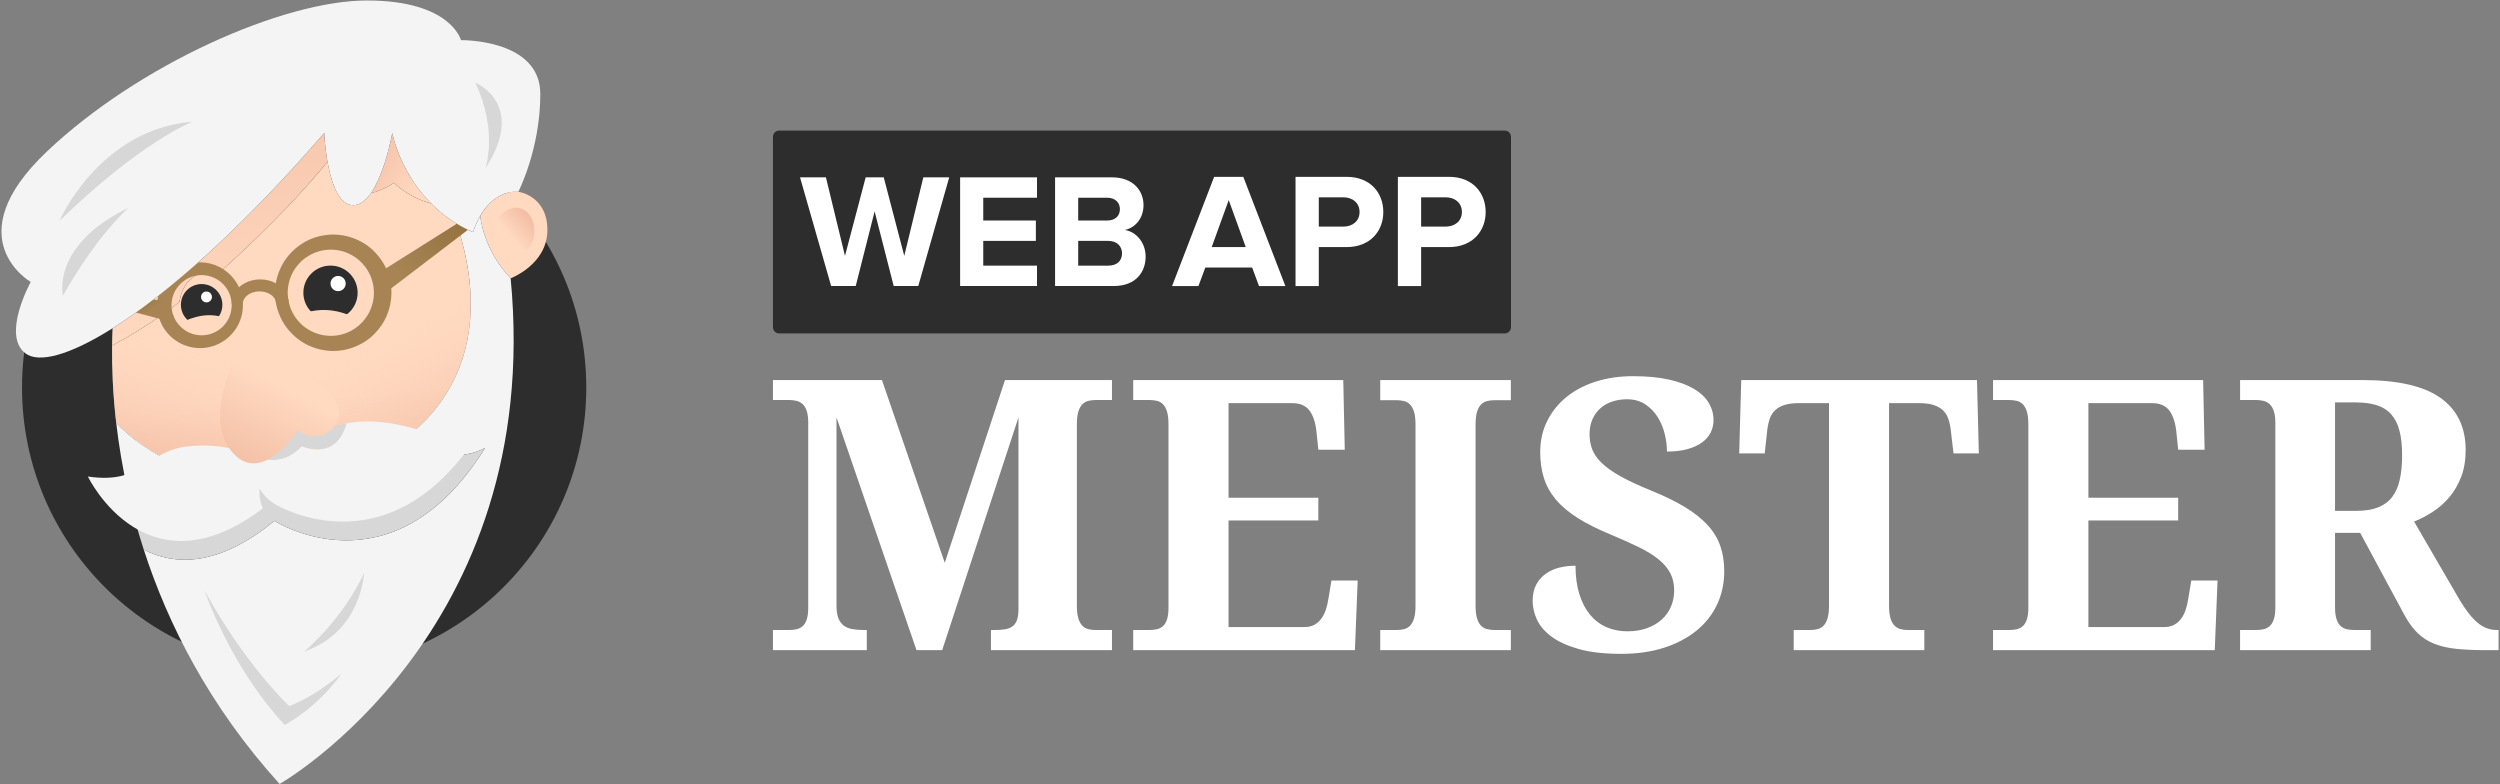 <?xml version="1.0" encoding="UTF-8" standalone="no"?>
<svg width="1364px" height="428px" viewBox="0 0 1364 428" version="1.1" xmlns="http://www.w3.org/2000/svg" xmlns:xlink="http://www.w3.org/1999/xlink" xmlns:sketch="http://www.bohemiancoding.com/sketch/ns">
    <rect x="0" y="0" width="1364" height="428" fill="#808080" stroke="none"/>
    <!-- Generator: Sketch 3.3.2 (12043) - http://www.bohemiancoding.com/sketch -->
    <title>Slice 1</title>
    <desc>Created with Sketch.</desc>
    <defs>
        <linearGradient x1="75.356%" y1="87.008%" x2="-22.577%" y2="11.715%" id="linearGradient-1">
            <stop stop-color="#FFD9C0" offset="0%"></stop>
            <stop stop-color="#F1BBA1" offset="100%"></stop>
        </linearGradient>
        <linearGradient x1="52.082%" y1="76.725%" x2="56.038%" y2="112.478%" id="linearGradient-2">
            <stop stop-color="#FFD9C0" offset="0%"></stop>
            <stop stop-color="#F1BBA1" offset="100%"></stop>
        </linearGradient>
        <linearGradient x1="55.824%" y1="63.026%" x2="82.302%" y2="102.141%" id="linearGradient-3">
            <stop stop-color="#FFD9C0" stop-opacity="0" offset="0%"></stop>
            <stop stop-color="#F1BBA1" offset="100%"></stop>
        </linearGradient>
        <linearGradient x1="46.346%" y1="68.751%" x2="29.709%" y2="113.353%" id="linearGradient-4">
            <stop stop-color="#FFD9C0" stop-opacity="0" offset="0%"></stop>
            <stop stop-color="#F1BBA1" offset="100%"></stop>
        </linearGradient>
        <linearGradient x1="49.999%" y1="104.282%" x2="49.999%" y2="-88.319%" id="linearGradient-5">
            <stop stop-color="#FFD9C0" offset="0%"></stop>
            <stop stop-color="#F1BBA1" offset="100%"></stop>
        </linearGradient>
        <linearGradient x1="58.726%" y1="34.057%" x2="27.791%" y2="96.278%" id="linearGradient-6">
            <stop stop-color="#FFD9C0" offset="0%"></stop>
            <stop stop-color="#F1BBA1" offset="100%"></stop>
        </linearGradient>
        <linearGradient x1="23.212%" y1="75.141%" x2="121.725%" y2="-7.317%" id="linearGradient-7">
            <stop stop-color="#A88454" offset="0%"></stop>
            <stop stop-color="#896B37" offset="100%"></stop>
        </linearGradient>
        <linearGradient x1="82.66%" y1="63.503%" x2="40.138%" y2="38.899%" id="linearGradient-8">
            <stop stop-color="#A88454" offset="0%"></stop>
            <stop stop-color="#896B37" offset="100%"></stop>
        </linearGradient>
        <linearGradient x1="38.078%" y1="64.956%" x2="86.37%" y2="17.115%" id="linearGradient-9">
            <stop stop-color="#FFD9C0" offset="0%"></stop>
            <stop stop-color="#F1BBA1" offset="100%"></stop>
        </linearGradient>
    </defs>
    <g id="Page-1" stroke="none" stroke-width="1" fill="none" fill-rule="evenodd" sketch:type="MSPage">
        <g id="wam_headerlogo" sketch:type="MSLayerGroup">
            <g id="Group" sketch:type="MSShapeGroup">
                <path d="M319.872,211.435 C319.872,126.42 250.957,57.504 165.945,57.504 C80.931,57.504 12.017,126.42 12.017,211.435 C12.017,296.446 80.932,365.364 165.945,365.364 C250.957,365.363 319.872,296.445 319.872,211.435 L319.872,211.435 Z" id="Shape" fill="#2D2D2D"></path>
                <g>
                    <g transform="translate(61, 72)" id="Shape">
                        <path d="M237.66,53.493 C237.66,34.683 221.811,32.622 221.811,32.622 C221.811,32.622 209.73,30.733 201.019,45.821 C201.053,46.237 202.636,64.137 217.61,79.852 C217.61,79.853 237.66,72.303 237.66,53.493 L237.66,53.493 Z" fill="#FFD9C0"></path>
                        <g>
                            <path d="M174.247,39.046 C156.892,21.604 153.016,0.543 153.016,0.543 C153.016,0.543 149.197,22.18 141.401,33.396 C144.992,32.495 149.431,30.824 153.966,27.726 C153.965,27.726 161.186,35.45 174.247,39.046 L174.247,39.046 Z" fill="url(#linearGradient-1)"></path>
                            <path d="M174.247,39.046 C161.186,35.45 153.966,27.726 153.966,27.726 C149.431,30.824 144.991,32.495 141.401,33.396 C138.676,37.316 135.464,39.966 131.758,39.966 C123.631,39.966 119.625,27.233 117.679,16.237 C93.251,46.389 59.125,76.296 59.125,76.296 C38.427,73.784 36.92,92.725 36.92,92.725 C22.666,103.995 7.753,112.49 0.137,116.548 C0.018,127.673 0.482,142.057 2.416,158.772 C10.47,167.176 23.694,177.541 44.024,184.516 L155.335,169.829 C155.335,169.829 217.012,137.251 188.17,50.021 C182.766,46.736 178.164,42.983 174.247,39.046 L174.247,39.046 Z" fill="url(#linearGradient-2)"></path>
                            <path d="M174.247,39.046 C161.186,35.45 153.966,27.726 153.966,27.726 C149.431,30.824 144.991,32.495 141.401,33.396 C138.676,37.316 135.464,39.966 131.758,39.966 C123.631,39.966 119.625,27.233 117.679,16.237 C93.251,46.389 59.125,76.296 59.125,76.296 C38.427,73.784 36.92,92.725 36.92,92.725 C22.666,103.995 7.753,112.49 0.137,116.548 C0.018,127.673 0.482,142.057 2.416,158.772 C10.47,167.176 23.694,177.541 44.024,184.516 L155.335,169.829 C155.335,169.829 217.012,137.251 188.17,50.021 C182.766,46.736 178.164,42.983 174.247,39.046 L174.247,39.046 Z" fill="url(#linearGradient-3)"></path>
                            <path d="M174.247,39.046 C161.186,35.45 153.966,27.726 153.966,27.726 C149.431,30.824 144.991,32.495 141.401,33.396 C138.676,37.316 135.464,39.966 131.758,39.966 C123.631,39.966 119.625,27.233 117.679,16.237 C93.251,46.389 59.125,76.296 59.125,76.296 C38.427,73.784 36.92,92.725 36.92,92.725 C22.666,103.995 7.753,112.49 0.137,116.548 C0.018,127.673 0.482,142.057 2.416,158.772 C10.47,167.176 23.694,177.541 44.024,184.516 L155.335,169.829 C155.335,169.829 217.012,137.251 188.17,50.021 C182.766,46.736 178.164,42.983 174.247,39.046 L174.247,39.046 Z" fill="url(#linearGradient-4)"></path>
                            <path d="M59.125,76.296 C59.125,76.296 93.25,46.39 117.679,16.237 C116.203,7.888 115.912,0.543 115.912,0.543 C70.523,53.125 30.105,88.412 0.39,107.123 C0.267,109.926 0.174,113.082 0.137,116.548 C7.753,112.489 22.666,103.994 36.92,92.725 C36.919,92.725 38.427,73.784 59.125,76.296 L59.125,76.296 Z" fill="url(#linearGradient-5)"></path>
                        </g>
                    </g>
                    <g transform="translate(47, 117)" id="Shape">
                        <g transform="translate(16, 0)">
                            <path d="M0.415,113.771 C1.783,125.594 3.889,138.584 7.041,152.401 C18.637,148.919 23.835,140.479 36.761,137.561 C19.39,130.695 7.748,121.427 0.415,113.771 L0.415,113.771 Z" fill="#F4F4F4"></path>
                            <path d="M79.192,141.953 C84.886,144.908 93.92,146.587 103.688,136.741 C103.688,136.741 119.659,144.132 126.622,128.353 L60.396,137.093 C71.568,138.683 79.162,142.153 79.162,142.153 C79.162,142.153 79.17,142.082 79.192,141.953 L79.192,141.953 Z" fill="#F4F4F4"></path>
                            <path d="M215.61,34.853 C200.636,19.138 199.052,1.238 199.019,0.822 C197.591,3.288 196.254,6.193 195.077,9.652 C191.888,8.257 188.926,6.701 186.169,5.022 C213.387,87.343 159.997,120.984 153.902,124.51 C161.492,125.877 168.456,128.031 174.497,129.783 C190.472,134.423 201.682,127.338 201.682,127.338 C151.051,208.889 86.76,167.146 86.76,167.146 C55.699,192.645 31.95,191.446 15.423,182.858 C28.521,223.341 51.099,268.237 89.562,310.735 C89.561,310.734 234.162,228.479 215.61,34.853 L215.61,34.853 Z" fill="#F4F4F4"></path>
                            <path d="M60.396,137.094 C54.346,136.228 47.251,135.912 39.739,137 C38.697,137.15 37.714,137.344 36.761,137.562 C38.466,138.233 40.206,138.892 42.023,139.516 L60.396,137.094 L60.396,137.094 Z" fill="#F4F4F4"></path>
                            <path d="M153.902,124.51 C145.881,123.068 137.16,122.509 128.078,124.25 C127.657,125.773 127.162,127.125 126.621,128.354 L153.333,124.83 C153.334,124.829 153.539,124.721 153.902,124.51 L153.902,124.51 Z" fill="#F4F4F4"></path>
                            <path d="M86.76,167.146 C86.76,167.146 151.051,208.889 201.682,127.338 C201.682,127.338 190.473,134.423 174.497,129.783 C168.456,128.031 161.493,125.877 153.902,124.51 C153.538,124.721 153.334,124.829 153.334,124.829 L126.622,128.353 C119.659,144.131 103.688,136.741 103.688,136.741 C93.92,146.587 84.886,144.908 79.192,141.953 C79.171,142.082 79.162,142.153 79.162,142.153 C79.162,142.153 71.568,138.683 60.396,137.093 L42.023,139.515 C40.206,138.891 38.466,138.232 36.761,137.561 C23.836,140.479 18.637,148.918 7.041,152.401 C9.272,162.176 12.029,172.369 15.422,182.857 C31.95,191.445 55.699,192.645 86.76,167.146 L86.76,167.146 Z" fill="#D7D7D7"></path>
                        </g>
                        <path d="M117.72,126.505 C117.72,126.505 136.282,135.105 142.111,114.012 C137.063,114.98 131.903,116.656 126.691,119.288 C126.691,119.288 115.171,107.702 103.502,116.456 C95.057,122.789 93.447,130.402 93.227,131.715 C98.92,134.667 107.951,136.349 117.72,126.505 L117.72,126.505 Z" fill="#D7D7D7"></path>
                        <path d="M188.531,119.546 C176.105,115.941 159.788,110.62 142.111,114.012 C136.282,135.105 117.72,126.505 117.72,126.505 C107.951,136.349 98.921,134.667 93.226,131.715 C93.204,131.846 93.195,131.916 93.195,131.916 C93.195,131.916 75.16,123.671 53.773,126.762 C32.385,129.854 31.098,147.375 0.951,142.995 C0.951,142.995 33.928,211.791 100.794,156.908 C100.794,156.908 165.084,198.649 215.715,117.1 C215.715,117.101 204.505,124.185 188.531,119.546 L188.531,119.546 Z" fill="#F4F4F4"></path>
                    </g>
                    <path d="M133.496,184.498 C133.496,184.498 109.533,224.436 125.766,245.565 C142,266.692 162.354,235.002 162.354,235.002 C162.354,235.002 172.843,242.761 181.374,233.664 C188.54,226.026 184.39,217.433 177.046,212.213" id="Shape" fill="url(#linearGradient-6)"></path>
                    <circle id="Oval" fill="#2D2D2D" cx="180.321" cy="159.709" r="14.802"></circle>
                    <path d="M188.623,154.672 C188.606,152.379 186.735,150.538 184.441,150.551 C182.149,150.57 180.305,152.442 180.321,154.734 C180.34,157.025 182.212,158.87 184.504,158.853 C186.796,158.836 188.641,156.965 188.623,154.672 L188.623,154.672 Z" id="Shape" fill="#FFFFFF"></path>
                    <circle id="Oval" fill="#2D2D2D" cx="110.013" cy="166.293" r="11.311"></circle>
                    <circle id="Oval" fill="#FFFFFF" cx="112.658" cy="162.017" r="2.972"></circle>
                    <path d="M161.14,173.421 C161.14,173.421 177.54,160.926 202.499,178.493 C202.499,178.493 174.201,192.433 161.14,173.421 L161.14,173.421 Z" id="Shape" fill="#FFD9C0"></path>
                    <path d="M126.316,175.361 C126.316,175.361 113.388,165.51 93.71,179.36 C93.71,179.36 116.02,190.349 126.316,175.361 L126.316,175.361 Z" id="Shape" fill="#FFD9C0"></path>
                    <g transform="translate(45, 114)" id="Shape">
                        <g transform="translate(40, 29)" fill="#A88454">
                            <path d="M47.534,23.196 C47.534,23.196 47.507,22.709 47.458,21.794 C47.439,21.552 47.447,21.338 47.4,20.999 C47.351,20.656 47.297,20.283 47.238,19.878 C47.171,19.478 47.116,19.027 47.019,18.59 C46.908,18.161 46.79,17.711 46.666,17.232 C46.122,15.341 45.266,13.06 43.741,10.757 C42.236,8.457 40.107,6.112 37.296,4.173 C34.482,2.259 30.954,0.81 27.04,0.305 C26.552,0.228 26.056,0.228 25.558,0.187 L24.81,0.143 L24.433,0.123 L23.929,0.136 C23.042,0.186 22.3,0.151 21.092,0.345 C20.548,0.427 19.959,0.486 19.443,0.604 C18.933,0.731 18.418,0.857 17.903,0.983 C17.379,1.093 16.882,1.297 16.375,1.47 C15.873,1.661 15.345,1.802 14.863,2.049 C12.858,2.897 10.982,4.097 9.226,5.485 C7.499,6.922 5.987,8.639 4.682,10.525 C3.405,12.438 2.429,14.563 1.736,16.79 C1.44,17.917 1.134,19.045 1.004,20.209 C0.916,20.787 0.824,21.365 0.816,21.947 L0.774,22.822 L0.755,23.26 L0.746,23.48 L0.742,23.585 L0.74,23.643 C0.742,23.747 0.731,23.48 0.744,23.895 L0.834,25.36 C0.858,25.623 0.847,25.802 0.899,26.136 L1.04,27.074 C1.203,28.37 1.528,29.468 1.837,30.591 C2.563,32.806 3.572,34.916 4.878,36.809 C6.21,38.676 7.748,40.372 9.493,41.781 C11.27,43.147 13.163,44.317 15.181,45.132 C17.195,45.93 19.263,46.531 21.333,46.736 C22.362,46.906 23.392,46.885 24.401,46.918 L24.59,46.921 L24.684,46.921 L24.731,46.922 L24.948,46.916 L25.27,46.891 L25.909,46.84 L26.543,46.789 C26.756,46.772 26.944,46.766 27.23,46.715 C28.255,46.534 29.353,46.402 30.231,46.11 C30.69,45.978 31.146,45.846 31.599,45.717 C32.04,45.557 32.472,45.379 32.901,45.213 C34.628,44.547 36.167,43.629 37.58,42.681 C40.362,40.701 42.457,38.326 43.927,36.001 C45.417,33.677 46.242,31.384 46.758,29.485 C46.875,29.005 46.985,28.554 47.089,28.125 C47.179,27.695 47.22,27.282 47.278,26.903 C47.394,26.144 47.476,25.501 47.478,24.968 C47.517,23.915 47.539,23.354 47.539,23.354 L47.534,23.196 L47.534,23.196 Z M41.374,24.588 C41.378,24.978 41.306,25.447 41.215,26.006 C41.168,26.281 41.142,26.585 41.074,26.899 C40.994,27.21 40.909,27.542 40.819,27.89 C40.428,29.272 39.83,30.949 38.681,32.612 C37.562,34.27 36.008,35.987 33.932,37.314 C32.879,37.944 31.759,38.568 30.509,38.981 C30.199,39.087 29.886,39.195 29.571,39.305 C29.247,39.379 28.92,39.457 28.591,39.534 C27.908,39.735 27.341,39.731 26.716,39.852 C26.588,39.886 26.353,39.886 26.144,39.895 L25.508,39.919 L24.869,39.941 L24.685,39.949 C24.342,39.961 24.613,39.953 24.547,39.954 L24.685,39.949 L24.65,39.948 L24.585,39.941 L24.451,39.932 C23.742,39.865 23.017,39.874 22.306,39.71 C20.867,39.52 19.461,39.021 18.098,38.424 C16.733,37.809 15.477,36.936 14.298,35.965 C13.141,34.958 12.126,33.783 11.249,32.497 C10.409,31.189 9.766,29.76 9.274,28.278 L8.981,27.14 C8.854,26.744 8.866,26.441 8.789,26.092 L8.699,25.581 C8.659,25.436 8.664,25.123 8.645,24.9 L8.575,23.595 L8.575,23.596 C8.571,23.522 8.58,23.82 8.566,23.436 L8.575,23.595 L8.576,23.56 L8.58,23.485 L8.586,23.339 L8.599,23.046 L8.621,22.456 C8.614,22.058 8.681,21.673 8.738,21.285 C8.809,20.499 9.025,19.747 9.205,18.983 C9.672,17.494 10.296,16.055 11.117,14.735 C11.974,13.438 12.973,12.247 14.114,11.224 C15.278,10.235 16.521,9.343 17.878,8.71 C18.199,8.512 18.565,8.421 18.902,8.268 C19.249,8.135 19.582,7.965 19.94,7.885 C20.294,7.782 20.647,7.676 20.996,7.573 C21.345,7.475 21.645,7.452 21.967,7.375 C22.493,7.213 23.504,7.179 24.333,7.103 L24.495,7.092 L24.524,7.089 L24.474,7.089 C24.306,7.094 24.667,7.079 24.616,7.08 L24.574,7.086 L24.524,7.089 L24.739,7.096 L25.27,7.109 C25.62,7.124 25.977,7.096 26.319,7.14 C29.09,7.383 31.636,8.3 33.726,9.588 C35.82,10.883 37.402,12.577 38.543,14.221 C39.715,15.865 40.339,17.533 40.751,18.909 C40.846,19.259 40.936,19.588 41.022,19.9 C41.091,20.201 41.115,20.462 41.165,20.715 C41.21,20.966 41.252,21.201 41.292,21.412 C41.332,21.63 41.332,21.932 41.351,22.145 C41.393,22.81 41.419,23.243 41.432,23.433 C41.432,23.418 41.434,23.394 41.434,23.394 L41.438,23.546 C41.438,23.546 41.436,23.503 41.432,23.433 C41.427,23.532 41.408,23.912 41.374,24.588 L41.374,24.588 Z"></path>
                            <path d="M15.478,22.43 L15.478,22.43 L15.47,22.287 C15.482,22.628 15.474,22.363 15.478,22.43 L15.478,22.43 Z"></path>
                            <path d="M29.78,36.945 L29.78,36.945 L29.657,36.949 C29.716,36.948 29.476,36.956 29.78,36.945 L29.78,36.945 Z"></path>
                            <path d="M44.651,22.25 C44.651,22.25 44.649,22.272 44.649,22.285 C44.653,22.348 44.655,22.386 44.655,22.386 L44.651,22.25 L44.651,22.25 Z"></path>
                            <path d="M29.719,7.768 C29.765,7.767 29.444,7.78 29.594,7.775 L29.639,7.775 L29.683,7.772 L29.719,7.768 L29.719,7.768 Z"></path>
                        </g>
                        <g transform="translate(105, 13)" fill="#A88454">
                            <path d="M63.576,32.482 C63.576,32.482 63.539,31.805 63.468,30.535 C63.442,30.196 63.452,29.909 63.39,29.425 C63.318,28.942 63.24,28.407 63.158,27.832 C63.064,27.266 62.985,26.623 62.848,26.004 C62.691,25.402 62.526,24.765 62.351,24.091 C61.587,21.427 60.384,18.208 58.176,15.018 C56.015,11.83 53.006,8.558 49.004,6.008 C45.02,3.468 40.101,1.63 34.749,1.105 C34.083,1.018 33.405,1.041 32.728,1.004 L31.708,0.977 L31.196,0.963 L30.925,0.968 L30.869,0.972 L30.758,0.98 L30.534,0.997 C29.31,1.105 28.248,1.105 26.66,1.407 C25.933,1.537 25.16,1.634 24.47,1.818 C23.787,2.007 23.101,2.196 22.412,2.388 C21.718,2.555 21.06,2.852 20.385,3.102 C19.723,3.384 19.023,3.586 18.388,3.939 C15.744,5.15 13.298,6.823 11.034,8.729 C8.799,10.678 6.828,12.962 5.155,15.469 C3.529,18.014 2.278,20.798 1.357,23.699 L0.796,25.918 C0.579,26.652 0.536,27.419 0.404,28.168 C0.289,28.923 0.168,29.676 0.157,30.441 L0.104,31.583 L0.079,32.153 L0.067,32.438 L0.062,32.582 L0.059,32.652 C0.059,32.754 0.052,32.526 0.059,32.899 L0.154,34.93 C0.179,35.286 0.158,35.569 0.224,35.985 L0.39,37.181 L0.568,38.378 L0.658,38.975 L0.796,39.532 L1.357,41.748 C2.277,44.648 3.529,47.437 5.155,49.979 C6.829,52.485 8.799,54.768 11.034,56.721 C13.298,58.625 15.743,60.297 18.388,61.508 C21.027,62.692 23.767,63.628 26.545,64.026 C27.923,64.321 29.313,64.351 30.681,64.457 L30.938,64.476 L31.067,64.483 L31.131,64.486 C31.109,64.491 31.565,64.478 31.398,64.48 L31.844,64.47 L32.732,64.446 L33.615,64.42 C33.912,64.41 34.177,64.418 34.56,64.362 C35.269,64.272 35.975,64.183 36.676,64.093 C37.022,64.039 37.388,64.006 37.713,63.937 L38.671,63.713 C39.31,63.56 39.941,63.412 40.57,63.26 C41.185,63.069 41.787,62.855 42.39,62.648 C44.805,61.841 46.984,60.668 49.003,59.44 C53.005,56.891 56.015,53.622 58.175,50.434 C60.383,47.243 61.586,44.021 62.35,41.359 C62.525,40.682 62.69,40.046 62.847,39.447 C62.981,38.84 63.049,38.261 63.141,37.73 C63.223,37.194 63.297,36.701 63.368,36.248 C63.434,35.795 63.432,35.378 63.462,35.006 C63.538,33.519 63.58,32.726 63.58,32.726 L63.576,32.482 L63.576,32.482 Z M53.927,34.34 C53.907,34.602 53.924,34.901 53.877,35.219 C53.827,35.54 53.774,35.888 53.717,36.267 C53.654,36.639 53.622,37.05 53.53,37.479 C53.422,37.9 53.306,38.353 53.187,38.827 C52.658,40.709 51.848,42.983 50.351,45.296 C48.882,47.613 46.782,49.984 44.005,51.977 C42.586,52.912 41.06,53.854 39.331,54.514 C38.901,54.682 38.468,54.854 38.031,55.026 C37.578,55.158 37.122,55.285 36.663,55.416 L35.971,55.619 C35.741,55.683 35.534,55.699 35.313,55.745 C34.876,55.83 34.438,55.916 33.998,56.002 C33.804,56.058 33.483,56.069 33.194,56.093 L32.314,56.158 L31.426,56.22 L31.053,56.248 L31.089,56.249 L31.136,56.251 C31.196,56.251 30.778,56.261 30.981,56.257 L31.053,56.248 L30.992,56.247 L30.801,56.242 C29.783,56.197 28.74,56.247 27.71,56.062 C25.621,55.877 23.549,55.252 21.515,54.465 C19.478,53.653 17.571,52.457 15.76,51.091 C13.99,49.66 12.443,47.929 11.084,46.038 C9.763,44.117 8.763,41.971 8.031,39.729 L7.581,38.014 L7.469,37.589 L7.407,37.181 L7.278,36.369 L7.135,35.554 C7.077,35.304 7.087,34.904 7.06,34.582 L6.956,32.673 C6.956,32.71 6.956,32.794 6.947,32.553 L6.956,32.673 L6.956,32.669 L6.96,32.615 L6.966,32.503 L6.98,32.282 L7.005,31.834 L7.056,30.945 C7.058,30.348 7.168,29.766 7.263,29.179 C7.378,28.598 7.398,28 7.58,27.432 L8.03,25.718 C8.762,23.48 9.762,21.331 11.083,19.408 C12.442,17.522 13.99,15.788 15.759,14.359 C17.57,12.994 19.477,11.797 21.514,10.984 C22,10.73 22.544,10.619 23.049,10.429 C23.564,10.264 24.059,10.051 24.591,9.963 C25.113,9.842 25.631,9.724 26.146,9.605 C26.657,9.489 27.117,9.481 27.595,9.403 C28.416,9.228 29.787,9.247 30.95,9.206 L31.173,9.199 L31.287,9.195 L31.306,9.193 L31.343,9.193 L31.306,9.193 C31.218,9.197 31.037,9.206 31.184,9.2 L31.564,9.234 L32.321,9.293 C32.82,9.348 33.323,9.336 33.81,9.432 C37.729,10.017 41.218,11.517 44.006,13.474 C46.782,15.464 48.882,17.835 50.352,20.152 C51.849,22.466 52.659,24.744 53.188,26.624 C53.307,27.1 53.423,27.548 53.531,27.974 C53.619,28.385 53.641,28.732 53.701,29.073 C53.757,29.409 53.809,29.72 53.855,30.007 C53.907,30.298 53.899,30.725 53.921,31.02 C53.962,31.909 53.989,32.501 54.002,32.78 C54.002,32.75 54.004,32.727 54.004,32.727 L54.01,32.969 C54.01,32.969 54.008,32.899 54.002,32.78 C53.995,32.935 53.968,33.465 53.927,34.34 L53.927,34.34 Z"></path>
                            <path d="M6.747,32.279 L6.739,32.172 C6.747,32.387 6.747,32.312 6.747,32.279 L6.747,32.279 Z"></path>
                            <path d="M28.365,11.435 L28.398,11.435 C28.413,11.435 28.394,11.435 28.365,11.435 L28.365,11.435 Z"></path>
                            <path d="M28.214,53.211 L28.172,53.209 L28.14,53.208 L28.076,53.216 C27.896,53.219 28.267,53.211 28.214,53.211 L28.214,53.211 Z"></path>
                            <path d="M48.516,32.325 C48.516,32.325 48.515,32.346 48.515,32.373 C48.52,32.477 48.522,32.541 48.522,32.541 L48.516,32.325 L48.516,32.325 Z"></path>
                        </g>
                        <path d="M163.081,33.988 L214.57,1.563 L216.782,0.168 L214.223,8.391 L169.18,42.772 L164.925,46.02 L158.551,36.84 L163.081,33.988 Z" fill="url(#linearGradient-7)"></path>
                        <path d="M105.627,51.806 C105.627,51.806 105.619,51.669 105.606,51.414 C105.599,51.286 105.589,51.127 105.583,50.94 C105.58,50.896 105.578,50.848 105.575,50.796 L105.556,50.742 C105.543,50.707 105.532,50.67 105.521,50.629 C105.52,50.517 105.412,50.134 105.277,49.775 C105.122,49.41 104.927,48.988 104.603,48.563 C104.316,48.121 103.865,47.698 103.383,47.256 C102.848,46.859 102.274,46.421 101.567,46.106 C101.236,45.914 100.846,45.804 100.484,45.642 C100.091,45.535 99.714,45.373 99.299,45.304 L98.685,45.17 L98.054,45.081 C97.843,45.045 97.63,45.031 97.414,45.025 L97.091,45.006 L96.93,44.994 L96.848,44.991 L96.807,44.985 L96.788,44.985 L96.777,44.984 C96.833,44.982 96.637,44.99 96.899,44.982 L96.081,45.005 L95.671,45.015 L95.384,45.051 L94.835,45.11 L94.216,45.227 C93.795,45.283 93.41,45.435 93.011,45.528 C92.638,45.681 92.241,45.778 91.899,45.963 C91.171,46.26 90.569,46.686 90.008,47.076 C89.494,47.514 89.013,47.936 88.696,48.388 C88.34,48.821 88.115,49.257 87.935,49.64 C87.774,50.031 87.651,50.374 87.607,50.665 C87.525,50.951 87.528,51.184 87.513,51.34 C87.496,51.498 87.488,51.585 87.488,51.585 L81.373,51.585 C81.373,51.585 81.381,51.395 81.396,51.04 C81.416,50.687 81.424,50.165 81.563,49.515 C81.663,48.863 81.888,48.09 82.223,47.247 C82.572,46.409 83.044,45.501 83.698,44.638 C84.322,43.747 85.147,42.941 86.056,42.153 C86.996,41.427 88.031,40.708 89.187,40.183 C89.749,39.883 90.359,39.686 90.961,39.44 C91.578,39.261 92.199,39.033 92.843,38.914 L93.813,38.712 L94.878,38.571 L95.403,38.512 L95.813,38.491 L96.633,38.447 L96.889,38.447 L97.013,38.451 L97.261,38.458 L97.756,38.474 C98.087,38.479 98.417,38.496 98.746,38.54 L99.732,38.652 L100.702,38.838 C101.353,38.943 101.979,39.159 102.605,39.33 C103.217,39.563 103.835,39.749 104.412,40.041 C105.587,40.549 106.646,41.256 107.617,41.978 C108.556,42.756 109.41,43.561 110.067,44.464 C110.752,45.331 111.252,46.257 111.629,47.113 C111.988,47.986 112.229,48.721 112.368,49.556 C112.401,49.749 112.434,49.934 112.463,50.109 C112.475,50.191 112.489,50.277 112.502,50.358 C112.505,50.406 112.508,50.455 112.512,50.5 C112.526,50.687 112.538,50.845 112.547,50.973 C112.567,51.23 112.578,51.365 112.578,51.365 L105.627,51.806 L105.627,51.806 Z" fill="#A88454"></path>
                        <path d="M5.032,43.508 L42.135,49.979 L46.897,50.81 L44.738,60.652 L40.063,59.414 L3.661,49.754 L0.567,48.935 L1.879,42.957 L5.032,43.508 Z" fill="url(#linearGradient-8)"></path>
                    </g>
                    <path d="M158.983,279.292 C158.983,279.292 147.586,276.516 141.594,266.563 C141.594,266.563 140.532,274.294 145.749,281.347 C145.749,281.348 167.29,284.191 158.983,279.292 L158.983,279.292 Z" id="Shape" fill="#D7D7D7"></path>
                    <path d="M251.506,21.911 C251.506,21.911 246.095,0.266 200.23,0.266 C154.367,0.266 75.52,35.309 25.532,82.72 C-24.455,130.129 16.772,153.834 16.772,153.834 C16.772,153.834 0.793,182.693 13.808,192.743 C21.072,198.35 37.883,193.921 61.389,179.122 C91.105,160.411 131.523,125.124 176.911,72.542 C176.911,72.542 178.457,111.965 192.757,111.965 C207.059,111.965 214.015,72.542 214.015,72.542 C214.015,72.542 220.973,110.419 258.077,126.65 C266.451,102.042 282.811,104.621 282.811,104.621 C282.811,104.621 294.794,81.432 294.794,51.283 C294.794,21.138 251.506,21.911 251.506,21.911 L251.506,21.911 Z" id="Shape" fill="#F4F4F4"></path>
                    <path d="M270.3,121.176 C270.3,121.176 273.133,115.186 279.447,113.639 C285.759,112.094 292.007,117.376 291.555,127.747 C291.555,127.747 290.886,134.577 286.221,137.654" id="Shape" fill="url(#linearGradient-9)"></path>
                    <path d="M111.579,322.093 C111.579,322.093 125.331,363.321 155.332,395.527 C155.332,395.527 172.966,386.508 186.365,367.441 C186.365,367.441 172.579,379.681 157.764,385.221 C157.764,385.221 133.546,362.546 111.579,322.093 L111.579,322.093 Z" id="Shape" fill="#D7D7D7"></path>
                    <path d="M165.944,355.459 C165.944,355.459 186.235,339.033 198.603,312.753 C198.603,312.753 197.251,344.831 165.944,355.459 L165.944,355.459 Z" id="Shape" fill="#D7D7D7"></path>
                    <path d="M32.409,120.561 C32.409,120.561 53.971,70.609 105.029,66.36 C105.028,66.359 76.599,77.496 32.409,120.561 L32.409,120.561 Z" id="Shape" fill="#D7D7D7"></path>
                    <path d="M34.341,161.36 C34.341,161.36 27.641,133.997 70.042,113.374 C70.042,113.374 52.634,128.688 34.341,161.36 L34.341,161.36 Z" id="Shape" fill="#D7D7D7"></path>
                    <path d="M259.283,45.101 C259.283,45.101 287.69,56.55 264.888,91.793 C264.888,91.793 271.845,71.384 259.283,45.101 L259.283,45.101 Z" id="Shape" fill="#D7D7D7"></path>
                </g>
            </g>
            <g id="Group" transform="translate(421, 71)" sketch:type="MSShapeGroup">
                <path d="M400.164,0.259 L215.597,0.259 L188.524,0.259 L3.958,0.259 C2.166,0.259 0.717,1.832 0.717,3.774 L0.717,107.39 C0.717,109.328 2.166,110.902 3.958,110.902 L188.523,110.902 L215.596,110.902 L400.163,110.902 C401.95,110.902 403.401,109.329 403.401,107.39 L403.401,3.773 C403.402,1.832 401.951,0.259 400.164,0.259 L400.164,0.259 Z" id="Shape" fill="#2D2D2D"></path>
                <path d="M119.663,283.727 L119.663,272.739 L121.679,272.739 C123.829,272.739 125.727,272.606 127.374,272.336 C129.02,272.069 130.381,271.53 131.457,270.724 C132.53,269.917 133.337,268.758 133.876,267.246 C134.413,265.733 134.683,263.735 134.683,261.248 L134.683,156.716 L93.051,283.727 L79.039,283.727 L35.393,156.716 L35.393,259.332 C35.393,262.29 35.745,264.641 36.451,266.388 C37.157,268.137 38.166,269.481 39.475,270.42 C40.786,271.362 42.381,271.982 44.263,272.285 C46.144,272.587 48.295,272.738 50.714,272.738 L51.924,272.738 L51.924,283.726 L0.717,283.726 L0.717,272.738 L9.385,272.738 C10.863,272.738 12.241,272.605 13.519,272.335 C14.794,272.068 15.92,271.514 16.896,270.673 C17.869,269.833 18.625,268.59 19.164,266.943 C19.701,265.297 19.971,263.131 19.971,260.441 L19.971,159.841 C19.971,157.086 19.701,154.885 19.164,153.238 C18.626,151.592 17.869,150.332 16.896,149.458 C15.92,148.586 14.794,147.996 13.519,147.694 C12.242,147.391 10.863,147.24 9.385,147.24 L0.717,147.24 L0.717,136.353 L60.19,136.353 L94.462,236.046 L127.323,136.353 L185.688,136.353 L185.688,147.24 L177.019,147.24 C175.54,147.24 174.161,147.391 172.885,147.694 C171.608,147.996 170.499,148.618 169.559,149.558 C168.617,150.5 167.878,151.844 167.341,153.59 C166.803,155.338 166.534,157.69 166.534,160.646 L166.534,259.332 C166.534,262.29 166.803,264.641 167.341,266.388 C167.878,268.137 168.616,269.481 169.559,270.42 C170.499,271.362 171.608,271.982 172.885,272.285 C174.16,272.587 175.539,272.738 177.019,272.738 L185.688,272.738 L185.688,283.726 L119.663,283.726 L119.663,283.727 Z M249.295,271.126 L290.623,271.126 C292.705,271.126 294.486,270.74 295.966,269.967 C297.444,269.196 298.721,268.103 299.796,266.691 C300.87,265.28 301.728,263.617 302.366,261.702 C303.004,259.786 303.491,257.687 303.828,255.401 L305.441,245.724 L319.754,245.724 L318.242,283.727 L197.281,283.727 L197.281,272.739 L205.949,272.739 C207.427,272.739 208.804,272.606 210.083,272.336 C211.358,272.069 212.484,271.515 213.459,270.674 C214.433,269.834 215.189,268.591 215.728,266.944 C216.265,265.298 216.534,263.132 216.534,260.442 L216.534,160.648 C216.534,157.692 216.265,155.34 215.728,153.592 C215.19,151.846 214.451,150.502 213.51,149.56 C212.569,148.62 211.459,147.998 210.184,147.696 C208.906,147.393 207.496,147.242 205.95,147.242 L197.282,147.242 L197.282,136.355 L311.893,136.355 L312.7,174.358 L298.285,174.358 L297.277,164.58 C296.738,159.54 295.462,155.677 293.446,152.988 C291.43,150.3 288.305,148.956 284.072,148.956 L249.296,148.956 L249.296,200.566 L298.285,200.566 L298.285,212.964 L249.296,212.964 L249.296,271.126 L249.295,271.126 Z M332.053,283.727 L332.053,272.739 L340.721,272.739 C342.267,272.739 343.678,272.588 344.955,272.286 C346.23,271.983 347.34,271.363 348.281,270.421 C349.221,269.482 349.961,268.138 350.499,266.389 C351.036,264.642 351.306,262.291 351.306,259.333 L351.306,160.748 C351.306,157.793 351.036,155.44 350.499,153.693 C349.961,151.946 349.222,150.602 348.281,149.66 C347.34,148.721 346.23,148.098 344.955,147.796 C343.678,147.493 342.267,147.343 340.721,147.343 L332.053,147.343 L332.053,136.355 L403.32,136.355 L403.32,147.343 L394.651,147.343 C393.172,147.343 391.778,147.493 390.468,147.796 C389.156,148.098 388.03,148.721 387.091,149.66 C386.149,150.602 385.41,151.946 384.873,153.693 C384.334,155.44 384.066,157.793 384.066,160.748 L384.066,259.333 C384.066,262.291 384.334,264.642 384.873,266.389 C385.41,268.138 386.148,269.482 387.091,270.421 C388.03,271.363 389.156,271.983 390.468,272.286 C391.778,272.588 393.171,272.739 394.651,272.739 L403.32,272.739 L403.32,283.727 L332.053,283.727 L332.053,283.727 Z M463.6,285.742 C454.326,285.742 446.597,284.868 440.414,283.121 C434.23,281.375 429.276,279.124 425.546,276.367 C421.817,273.613 419.161,270.521 417.583,267.094 C416.003,263.666 415.215,260.274 415.215,256.912 C415.215,253.351 415.869,250.361 417.18,247.941 C418.491,245.522 420.237,243.541 422.421,241.994 C424.605,240.449 427.091,239.341 429.881,238.667 C432.669,237.997 435.576,237.66 438.601,237.66 C438.601,243.573 439.306,248.765 440.717,253.233 C442.129,257.703 444.076,261.432 446.564,264.422 C449.049,267.413 452.023,269.663 455.485,271.176 C458.946,272.688 462.725,273.444 466.825,273.444 C470.857,273.444 474.452,272.874 477.611,271.73 C480.768,270.587 483.458,269.008 485.674,266.993 C487.893,264.977 489.571,262.607 490.715,259.887 C491.857,257.164 492.429,254.227 492.429,251.067 C492.429,247.574 491.723,244.464 490.312,241.743 C488.901,239.022 486.766,236.501 483.912,234.182 C481.055,231.865 477.46,229.646 473.126,227.53 C468.791,225.413 463.733,223.145 457.954,220.725 C450.764,217.769 444.699,214.727 439.761,211.602 C434.822,208.478 430.839,205.101 427.816,201.472 C424.792,197.843 422.625,193.911 421.314,189.678 C420.003,185.445 419.348,180.808 419.348,175.767 C419.348,169.453 420.624,163.74 423.179,158.631 C425.732,153.525 429.259,149.155 433.763,145.527 C438.265,141.899 443.607,139.111 449.79,137.161 C455.972,135.213 462.692,134.237 469.95,134.237 C477.543,134.237 484.096,134.859 489.606,136.102 C495.116,137.346 499.669,139.042 503.264,141.193 C506.859,143.344 509.531,145.88 511.279,148.803 C513.026,151.726 513.9,154.868 513.9,158.228 C513.9,160.647 513.378,162.9 512.337,164.982 C511.295,167.066 509.717,168.88 507.6,170.425 C505.484,171.972 502.828,173.181 499.637,174.054 C496.445,174.928 492.732,175.364 488.498,175.364 C488.498,172.476 488.11,169.367 487.339,166.041 C486.566,162.715 485.306,159.624 483.559,156.768 C481.811,153.912 479.542,151.543 476.754,149.661 C473.966,147.781 470.589,146.839 466.624,146.839 C463.867,146.839 461.247,147.242 458.762,148.049 C456.275,148.855 454.108,150.065 452.26,151.677 C450.411,153.291 448.949,155.29 447.875,157.675 C446.8,160.062 446.262,162.801 446.262,165.891 C446.262,168.781 446.732,171.502 447.674,174.056 C448.613,176.611 450.345,179.114 452.864,181.565 C455.384,184.02 458.844,186.471 463.247,188.924 C467.647,191.377 473.343,194.014 480.333,196.837 C487.39,199.727 493.403,202.683 498.377,205.707 C503.35,208.731 507.431,211.975 510.624,215.435 C513.815,218.897 516.134,222.693 517.58,226.826 C519.024,230.959 519.747,235.546 519.747,240.586 C519.747,247.239 518.436,253.338 515.815,258.882 C513.194,264.426 509.429,269.181 504.525,273.145 C499.619,277.112 493.722,280.202 486.835,282.419 C479.944,284.633 472.2,285.742 463.6,285.742 L463.6,285.742 Z M609.661,259.332 C609.661,262.29 609.929,264.641 610.468,266.388 C611.004,268.137 611.761,269.481 612.736,270.42 C613.71,271.362 614.836,271.982 616.113,272.285 C617.389,272.587 618.767,272.738 620.246,272.738 L628.915,272.738 L628.915,283.726 L557.647,283.726 L557.647,272.738 L566.317,272.738 C567.862,272.738 569.273,272.587 570.55,272.285 C571.826,271.982 572.935,271.362 573.876,270.42 C574.816,269.481 575.555,268.137 576.094,266.388 C576.631,264.641 576.901,262.29 576.901,259.332 L576.901,148.954 L560.37,148.954 C557.278,148.954 554.69,149.291 552.607,149.962 C550.524,150.634 548.827,151.592 547.517,152.835 C546.206,154.079 545.232,155.606 544.594,157.421 C543.954,159.236 543.5,161.286 543.233,163.57 L541.822,176.372 L527.91,176.372 L529.019,136.353 L657.642,136.353 L658.65,176.372 L644.84,176.372 L643.328,163.57 C643.058,161.286 642.605,159.236 641.968,157.421 C641.327,155.607 640.355,154.079 639.044,152.835 C637.733,151.592 636.035,150.634 633.953,149.962 C631.869,149.291 629.282,148.954 626.191,148.954 L609.66,148.954 L609.66,259.332 L609.661,259.332 Z M718.427,271.126 L759.755,271.126 C761.838,271.126 763.619,270.74 765.099,269.967 C766.576,269.196 767.853,268.103 768.928,266.691 C770.003,265.28 770.86,263.617 771.498,261.702 C772.137,259.786 772.624,257.687 772.961,255.401 L774.574,245.724 L788.887,245.724 L787.374,283.727 L666.412,283.727 L666.412,272.739 L675.081,272.739 C676.559,272.739 677.936,272.606 679.214,272.336 C680.489,272.069 681.616,271.515 682.591,270.674 C683.564,269.834 684.32,268.591 684.859,266.944 C685.396,265.298 685.666,263.132 685.666,260.442 L685.666,160.648 C685.666,157.692 685.396,155.34 684.859,153.592 C684.321,151.846 683.582,150.502 682.641,149.56 C681.7,148.62 680.591,147.998 679.315,147.696 C678.038,147.393 676.627,147.242 675.082,147.242 L666.413,147.242 L666.413,136.355 L781.024,136.355 L781.831,174.358 L767.417,174.358 L766.408,164.58 C765.869,159.54 764.594,155.677 762.578,152.988 C760.561,150.3 757.436,148.956 753.203,148.956 L718.427,148.956 L718.427,200.566 L767.417,200.566 L767.417,212.964 L718.427,212.964 L718.427,271.126 L718.427,271.126 Z M801.186,272.738 L809.854,272.738 C811.265,272.738 812.609,272.605 813.887,272.335 C815.162,272.068 816.288,271.514 817.263,270.673 C818.237,269.833 819.009,268.59 819.581,266.943 C820.151,265.297 820.437,263.131 820.437,260.441 L820.437,159.841 C820.437,157.086 820.151,154.885 819.581,153.238 C819.009,151.592 818.236,150.332 817.263,149.458 C816.288,148.586 815.162,147.996 813.887,147.694 C812.609,147.391 811.265,147.24 809.854,147.24 L801.186,147.24 L801.186,136.353 L867.715,136.353 C887.202,136.353 901.498,139.613 910.606,146.131 C919.711,152.65 924.264,162.124 924.264,174.557 C924.264,180 923.457,184.838 921.845,189.073 C920.232,193.306 918.098,197.004 915.445,200.161 C912.79,203.32 909.782,205.992 906.423,208.176 C903.063,210.36 899.635,212.156 896.141,213.569 L920.737,255.906 C922.484,258.863 924.18,261.399 925.828,263.515 C927.474,265.633 929.12,267.38 930.767,268.757 C932.413,270.136 934.109,271.143 935.858,271.781 C937.604,272.42 939.452,272.738 941.402,272.738 L942.209,272.738 L942.209,283.726 L935.455,283.726 C929.271,283.726 923.879,283.491 919.276,283.02 C914.672,282.55 910.64,281.626 907.179,280.249 C903.718,278.872 900.728,276.973 898.208,274.554 C895.687,272.134 893.353,269.009 891.202,265.179 L866.707,219.717 L852.998,219.717 L852.998,260.441 C852.998,263.13 853.283,265.297 853.854,266.943 C854.424,268.59 855.198,269.834 856.172,270.673 C857.146,271.514 858.272,272.069 859.549,272.335 C860.825,272.606 862.17,272.738 863.581,272.738 L872.451,272.738 L872.451,283.726 L801.185,283.726 L801.185,272.738 L801.186,272.738 Z M852.997,207.722 L864.59,207.722 C869.36,207.722 873.342,207.084 876.534,205.806 C879.724,204.531 882.28,202.631 884.195,200.111 C886.11,197.591 887.487,194.434 888.328,190.635 C889.168,186.84 889.588,182.42 889.588,177.38 C889.588,172.139 889.117,167.703 888.177,164.074 C887.236,160.445 885.758,157.471 883.741,155.153 C881.725,152.835 879.104,151.156 875.879,150.113 C872.653,149.072 868.756,148.551 864.187,148.551 L852.998,148.551 L852.998,207.722 L852.997,207.722 Z" id="Shape" fill="#FFFFFF"></path>
                <g transform="translate(15, 25)" id="Shape" fill="#FFFFFF">
                    <path d="M51.592,60.04 L41.196,19.34 L30.887,60.04 L17.469,60.04 L0.494,0.767 L14.624,0.767 L25.021,43.601 L36.307,0.767 L46.17,0.767 L57.367,43.601 L67.764,0.767 L81.894,0.767 L65.009,60.04 L51.592,60.04 L51.592,60.04 Z"></path>
                    <path d="M87.845,60.04 L87.845,0.767 L129.79,0.767 L129.79,11.875 L100.464,11.875 L100.464,24.316 L129.168,24.316 L129.168,35.425 L100.464,35.425 L100.464,48.931 L129.79,48.931 L129.79,60.039 L87.845,60.039 L87.845,60.04 Z"></path>
                    <path d="M139.649,60.04 L139.649,0.767 L170.841,0.767 C182.126,0.767 187.903,7.965 187.903,15.875 C187.903,23.25 183.282,28.315 177.682,29.471 C184.081,30.45 189.058,36.58 189.058,43.956 C189.058,52.932 183.193,60.04 171.818,60.04 L139.649,60.04 L139.649,60.04 Z M175.02,18.097 C175.02,14.453 172.353,11.875 168.087,11.875 L152.27,11.875 L152.27,24.316 L168.087,24.316 C172.353,24.316 175.02,21.917 175.02,18.097 L175.02,18.097 Z M176.174,42.18 C176.174,38.447 173.509,35.426 168.62,35.426 L152.27,35.426 L152.27,48.932 L168.621,48.932 C173.331,48.932 176.174,46.444 176.174,42.18 L176.174,42.18 Z"></path>
                </g>
                <g transform="translate(218, 25)" id="Shape" fill="#FFFFFF">
                    <path d="M47.922,60.076 L44.169,49.98 L18.616,49.98 L14.864,60.076 L0.479,60.076 L23.441,0.482 L39.344,0.482 L62.305,60.076 L47.922,60.076 L47.922,60.076 Z M31.394,13.17 L22.101,38.812 L40.684,38.812 L31.394,13.17 L31.394,13.17 Z"></path>
                    <path d="M67.844,60.076 L67.844,0.482 L95.719,0.482 C108.674,0.482 115.733,9.239 115.733,19.692 C115.733,30.056 108.586,38.811 95.719,38.811 L80.531,38.811 L80.531,60.076 L67.844,60.076 L67.844,60.076 Z M102.777,19.692 C102.777,14.688 98.935,11.651 93.931,11.651 L80.531,11.651 L80.531,27.643 L93.931,27.643 C98.936,27.644 102.777,24.606 102.777,19.692 L102.777,19.692 Z"></path>
                    <path d="M123.684,60.076 L123.684,0.482 L151.559,0.482 C164.515,0.482 171.574,9.239 171.574,19.692 C171.574,30.056 164.426,38.811 151.559,38.811 L136.371,38.811 L136.371,60.076 L123.684,60.076 L123.684,60.076 Z M158.617,19.692 C158.617,14.688 154.775,11.651 149.771,11.651 L136.371,11.651 L136.371,27.643 L149.771,27.643 C154.775,27.644 158.617,24.606 158.617,19.692 L158.617,19.692 Z"></path>
                </g>
            </g>
        </g>
    </g>
</svg>